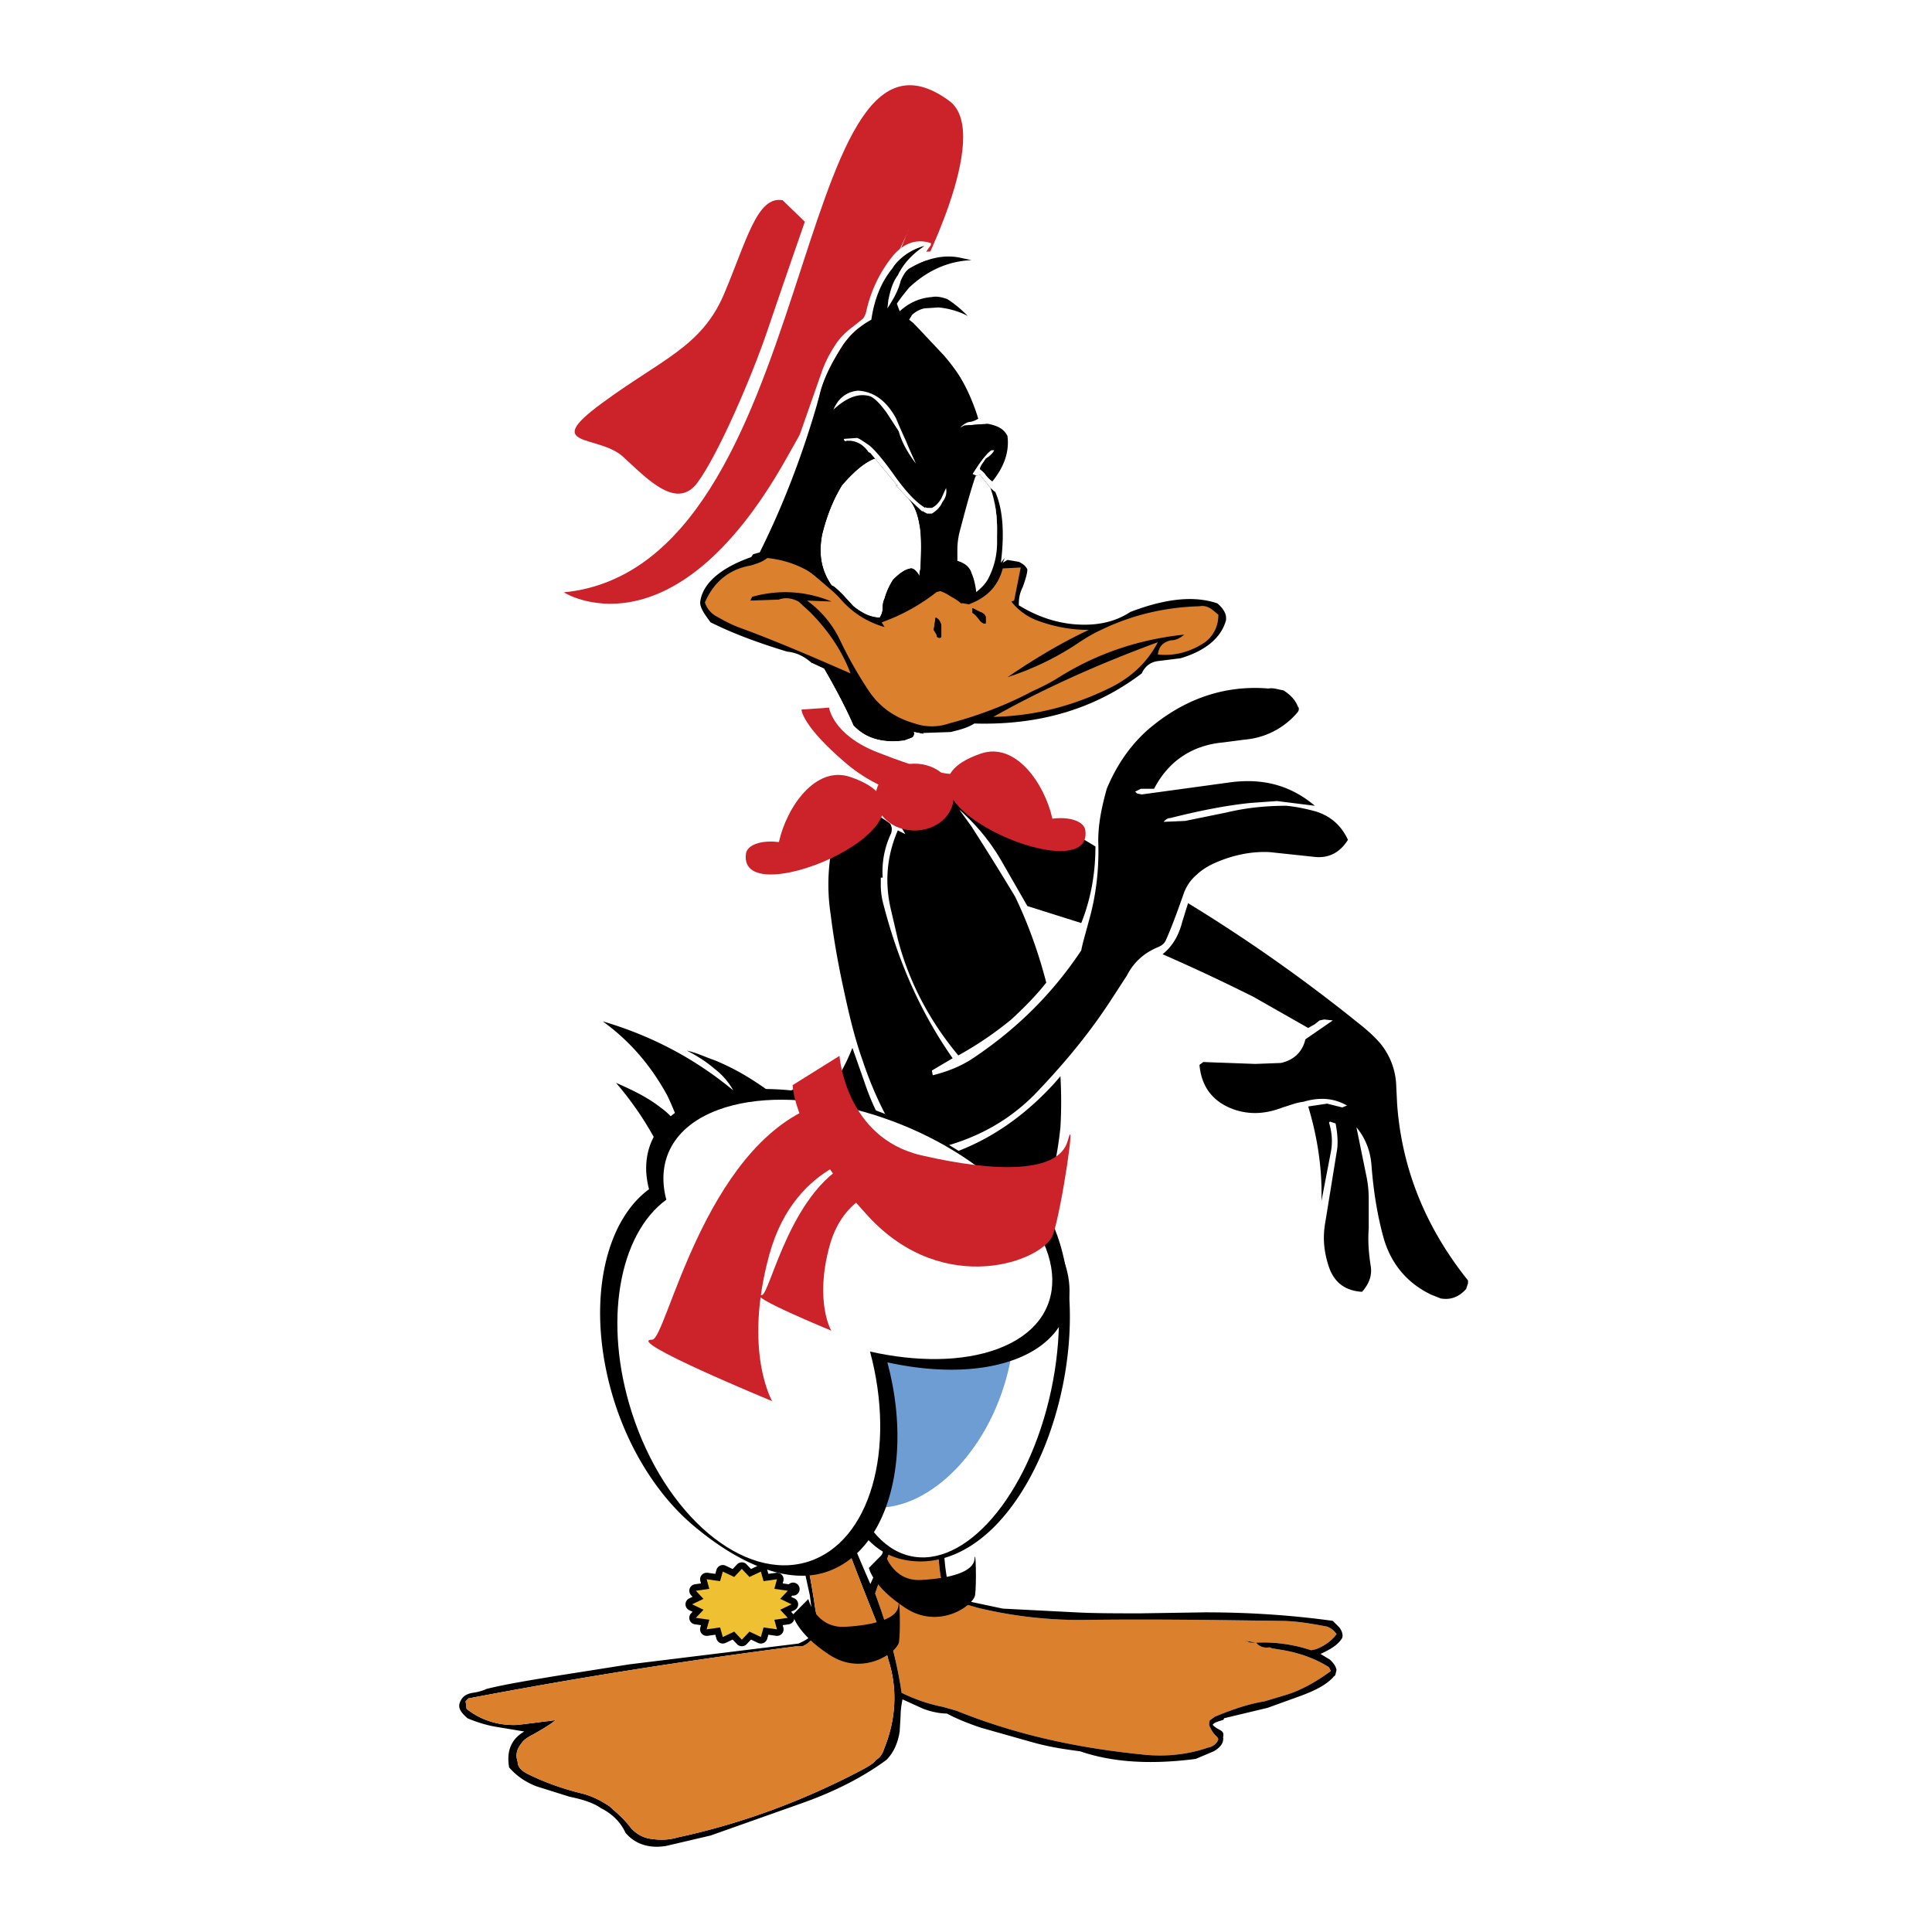 <?xml version="1.0" encoding="UTF-8"?> <svg xmlns="http://www.w3.org/2000/svg" width="2500" height="2500" viewBox="0 0 192.756 192.756"><path fill-rule="evenodd" clip-rule="evenodd" fill="#fff" d="M0 0h192.756v192.756H0V0z"></path><path d="M78.085 19.978l2.214 2.146s-2.071 5.94-3.704 10.769-4.959 12.483-7.007 15.256-4.94-.29-7.407-2.564-8.206-.873-2.191-5.313 10.002-5.653 12.247-10.934c2.244-5.281 3.291-9.835 5.848-9.36zm13.27 8.158s7.84-14.768 3.353-18.07C78.754-1.68 81.955 56.566 56.25 59.1c0 0 10.745 6.872 22.097-13.166C89.7 25.895 90.71 22.785 90.71 22.785l-1.575 3.839 2.22 1.512z" fill-rule="evenodd" clip-rule="evenodd" fill="#cc2229"></path><path d="M99.48 47.938l-.473-2.642c-.943-5.472-3.49-10-7.83-13.68 1.321-.566 2.547-.66 3.868-.094l1.509.566c.188.095.283.189.472.189l.377-.189c-.661-1.415-1.792-2.453-3.208-2.925l-1.51-.188c-.755.188-1.415.283-2.075.566.566-1.038 1.32-1.793 2.453-2.17 1.509-.472 3.114-.849 4.717-1.038l.096-.377c-.66-.66-1.416-.943-2.265-.943l-3.208.094.472-.66v-.188c-1.416-.472-2.642 0-3.68 1.132-1.415 1.698-2.358 3.68-2.831 5.944-.094.094-.094.283-.283.472l-.944.754c-.66.472-1.32 1.132-1.698 1.698-.566.85-1.038 1.698-1.416 2.736L77.495 49.92c-.66 1.887-1.51 3.68-2.358 5.378l.66-.188c2.453-4.906 4.435-10.189 5.944-15.567.377-1.698 1.226-3.302 2.17-4.812a7.895 7.895 0 0 1 3.019-2.83c.283-1.981.943-3.68 2.076-5.095.754-1.132 1.887-1.887 3.208-2.264-1.132.755-2.076 1.698-2.642 2.925-.566.754-.755 1.604-.943 2.453l-.095.849c.472-.754 1.038-1.604 1.321-2.736.188-.472.472-.943.849-1.227 1.604-.943 3.208-1.415 4.906-1.132l1.321.283c-2.453.094-4.529 1.132-6.228 2.736-.471.566-.849 1.038-1.226 1.604l.283.754c.943-.849 1.981-1.321 3.208-1.415.472-.094.943 0 1.51.188.754.472 1.415 1.038 2.075 1.698a8.012 8.012 0 0 0-2.925-.849l-1.415.094a2.577 2.577 0 0 0-1.227.661l-.283.472c3.68 2.83 6.038 6.416 7.171 10.85a54.491 54.491 0 0 1 1.414 7.831c.189 1.981.377 3.962.283 5.849l.943-.566h-.188c-.279-2.642-.658-5.19-.846-7.926z" fill-rule="evenodd" clip-rule="evenodd" fill="#fff"></path><path d="M100.047 56.712l1.791-.094-.66 3.302-.283.094a5.977 5.977 0 0 0 2.832 1.981c1.604.566 3.207.849 4.904.849-2.83 1.321-5.471 2.925-8.113 4.717a28.171 28.171 0 0 0 6.605-3.113c.848-.566 1.697-1.132 2.734-1.604 3.113-1.51 6.416-2.265 9.812-2.359.566-.094.943.094 1.32.377l.566.472c0 1.132-.471 2.076-1.32 2.736-1.416.943-3.02 1.415-4.717 1.227.094-.755.471-1.227 1.32-1.416.471 0 .85-.189 1.32-.566-4.529.472-8.773 1.887-12.643 4.34-.754.472-1.697.943-2.547 1.321-2.641 1.415-5.473 2.453-8.302 3.208a5.24 5.24 0 0 1-3.396 0c-1.981-.566-3.491-1.604-4.623-3.302a40.514 40.514 0 0 1-2.925-5.189 10.396 10.396 0 0 0-3.208-3.773l2.453.094c-2.547-1.038-5.188-1.227-7.925-.472l-.188.377 2.83-.095c.755-.283 1.416-.094 1.981.189l1.132 1.038c1.792 1.793 3.208 3.868 4.057 6.133-3.679-1.604-7.359-3.208-11.227-4.623-.755-.283-1.604-.755-2.264-1.132a2.438 2.438 0 0 1-1.038-1.321c.849-1.981 2.358-3.302 4.528-3.679.66-.189 1.227-.377 1.698-.755 2.736.283 5 1.509 6.887 3.585 1.227 1.604 2.831 2.736 4.812 3.302l-.28-.471a19.323 19.323 0 0 0 5.472-3.019l.377-.094c.283.094.661.283.943.472.472.283.943.566 1.416.755l.472.094c1.791-.661 2.924-1.793 3.397-3.586l-.943 14.812.848-.472c5.002-2.736 10.189-5 15.568-6.981-1.039 1.981-2.549 3.396-4.529 4.434-3.773 1.887-7.643 2.924-11.887 3.019l.943-14.812z" fill-rule="evenodd" clip-rule="evenodd"></path><path d="M102.027 58.599c.283-.755.473-1.416.473-1.792-.189-.377-.473-.566-.85-.755l-1.133-.188-.943.566c.094-1.887-.094-3.868-.283-5.849a54.491 54.491 0 0 0-1.414-7.831c-1.133-4.434-3.492-8.02-7.171-10.85l.283-.472a2.581 2.581 0 0 1 1.227-.661l1.415-.094a8.017 8.017 0 0 1 2.925.849c-.66-.66-1.321-1.226-2.075-1.698-.566-.188-1.038-.283-1.51-.188-1.227.094-2.265.566-3.208 1.415l-.283-.754c.377-.566.755-1.038 1.226-1.604 1.699-1.604 3.774-2.642 6.228-2.736l-1.321-.283c-1.698-.283-3.302.188-4.906 1.132-.377.283-.66.755-.849 1.227-.283 1.132-.849 1.981-1.321 2.736l.095-.849c.188-.849.377-1.698.943-2.453.566-1.227 1.51-2.17 2.642-2.925-1.321.377-2.453 1.132-3.208 2.264-1.132 1.415-1.792 3.113-2.076 5.095a7.895 7.895 0 0 0-3.019 2.83c-.944 1.51-1.792 3.114-2.17 4.812-1.509 5.378-3.491 10.661-5.944 15.567l-.66.188-.19.282c-3.208 1.132-4.906 2.736-5.094 4.528 0 .566.472 1.227 1.038 1.981 2.076 1.038 4.528 1.981 7.642 2.925.943.094 1.698.472 2.453 1.132l1.227.566c1.416 2.453 2.359 4.34 2.924 5.66 1.227 1.321 2.925 1.793 5.095 1.51l.754-.283c.189-.094.283-.377.189-.566l-.472-.094 1.416.283v-.095l2.736-.094c.755-.188 1.604-.377 2.36-.849 6.414.188 11.98-1.415 16.697-5 .283-.661.85-1.132 1.605-1.227l2.264-.283c2.547-.755 4.057-2.075 4.529-3.773.094-.566-.189-1.132-.85-1.698-2.17-.755-5-.566-8.68.849-1.604 1.038-3.396 1.415-5.66 1.227-1.982-.188-3.775-.849-5.473-1.887 0-.472 0-1.038.377-1.793z" fill-rule="evenodd" clip-rule="evenodd"></path><path d="M101.838 56.618l-1.791.094c-.473 1.793-1.605 2.925-3.397 3.585l-.472-.094c-.472-.189-.944-.472-1.416-.755a4.445 4.445 0 0 0-.943-.472l-.377.094a19.323 19.323 0 0 1-5.472 3.019l.283.472c-1.981-.566-3.585-1.698-4.812-3.302-1.887-2.076-4.151-3.302-6.887-3.585-.472.377-1.038.566-1.698.755-2.17.377-3.68 1.698-4.528 3.679a2.437 2.437 0 0 0 1.038 1.321c.661.377 1.509.849 2.264 1.132 3.868 1.415 7.548 3.019 11.227 4.623-.849-2.265-2.264-4.34-4.057-6.133l-1.132-1.038c-.566-.283-1.227-.472-1.981-.189l-2.83.095.188-.377c2.736-.755 5.378-.566 7.925.472l-2.453-.094a10.396 10.396 0 0 1 3.208 3.773 40.514 40.514 0 0 0 2.925 5.189c1.132 1.698 2.642 2.736 4.623 3.302a5.24 5.24 0 0 0 3.396 0c2.83-.755 5.662-1.792 8.302-3.208.85-.377 1.793-.849 2.547-1.321 3.869-2.453 8.113-3.868 12.643-4.34-.471.377-.85.566-1.32.566-.85.189-1.227.661-1.32 1.416 1.697.188 3.301-.283 4.717-1.227.85-.661 1.32-1.604 1.32-2.736l-.566-.472c-.377-.283-.754-.472-1.32-.377-3.396.094-6.699.849-9.812 2.359-1.037.472-1.887 1.038-2.734 1.604a28.171 28.171 0 0 1-6.605 3.113c2.643-1.792 5.283-3.396 8.113-4.717-1.697 0-3.301-.283-4.904-.849a5.984 5.984 0 0 1-2.832-1.981l.283-.094.657-3.302zm-7.924 5.755V63.6c-.283.094-.472 0-.472-.283l-.283-.472.189-1.227c.282.094.471.378.566.755l3.114-1.698.754.377c.283.095.566.283.566.566v.566c-.188.094-.471-.094-.66-.377-.283-.377-.471-.566-.66-.66v-.472l-3.114 1.698z" fill-rule="evenodd" clip-rule="evenodd" fill="#db812e"></path><path d="M93.914 63.6v-1.227c-.094-.377-.283-.661-.566-.755l-.189 1.227.283.472c0 .283.188.376.472.283zM97.781 61.052l-.754-.377v.472c.189.094.377.283.66.66.189.283.473.472.66.377v-.566c.001-.283-.283-.472-.566-.566z" fill-rule="evenodd" clip-rule="evenodd"></path><path d="M99.951 71.053l-.848.472c4.244-.095 8.113-1.132 11.887-3.019 1.98-1.038 3.49-2.453 4.529-4.434-5.378 1.98-10.566 4.244-15.568 6.981zM130.803 164.643l.473-.095c.754-.283 1.508-.755 2.074-1.51a1.971 1.971 0 0 0-.943-.754c-1.51-.283-3.113-.566-4.623-.566-6.604-.094-13.207-.188-19.906-.094-3.49 0-6.887-.378-10.379-1.227-.565-.189-1.226-.283-1.792-.661-1.038-.565-1.698-1.415-1.887-2.642-.472-3.49-.377-6.887.283-10.472.472-2.642.944-5.378 1.51-8.114-1.038-.188-1.981-.471-2.925-.943l-.66.566-1.887 11.51c-.377 1.698-.754 3.303-1.321 5l-1.509 4.34c1.226 3.303 2.17 6.604 2.642 9.906a16.593 16.593 0 0 0 4.151 1.416l1.321.377c5.85 2.358 11.887 3.68 18.303 4.34 2.264.283 4.623.095 6.793-.66.566-.095.943-.472 1.037-.85l-.094-.188-.189-.188c-.283-.283-.377-.472-.566-.85-.094-.188-.094-.377 0-.66.189-.094.379-.283.566-.377 1.604-.661 3.209-1.227 4.906-1.51l1.887-.566c1.699-.472 3.303-1.415 4.717-2.453l-.188-.377c-1.32-.85-2.926-1.415-4.529-1.698l-1.133-.188-.281-.095c-.566.095-1.039-.095-1.322-.472a15.048 15.048 0 0 1 5.471.755zm-6.604-.944l1.131.188h-.566l-.565-.188z" fill-rule="evenodd" clip-rule="evenodd" fill="#db812e"></path><path fill-rule="evenodd" clip-rule="evenodd" d="M125.33 163.888l-1.131-.189.565.189h.566z"></path><path d="M119.764 97.752l2.736 1.321c2.643 1.132 5.189 2.642 7.643 4.34a3.99 3.99 0 0 1-1.699 1.604c-.754.283-1.51.566-2.17.66l-6.131.283c-.379.189-.85.283-1.133.66.283 1.981 1.32 3.491 3.113 4.529 1.133.566 2.453.943 3.68.754 1.51-.188 2.924-.565 4.246-1.32 1.227 2.83 1.604 5.755 1.32 8.868v2.358c0 2.17.566 4.246 1.604 6.039.189.377.473.565.66.849 1.037.849 2.076 1.038 3.113.283.377-.188.566-.566.473-.943-.189-1.51-.283-3.114-.189-4.528l.283-.189c.66 2.453 2.076 4.34 3.963 5.756.566.377 1.037.66 1.697.849 1.604.565 2.926.095 3.869-1.227.094-.095.094-.283.094-.472l-.094-.377-2.83-4.623c-1.51-2.265-2.549-4.906-3.113-7.643-.283-1.887-.662-3.867-.756-5.66-.094-1.51-.471-2.83-.85-4.246-.188-.565-.377-.943-.754-1.415-.566-.849-1.133-1.604-2.076-2.265-5.094-4.245-10.566-8.019-16.32-11.415l-13.869-8.302c-4.057-2.359-8.492-4.057-13.115-5.095-.66-1.227-.943-2.547-1.038-3.962l-1.416-.283.472.094c.094.189 0 .472-.189.566l-.754.283c-2.17.283-3.869-.188-5.095-1.51-.565-1.32-1.509-3.208-2.924-5.66l-1.227-.566c2.831 3.491 4.623 7.453 5.284 11.793.472 2.076.566 4.151.754 6.321.377 6.604-.283 13.02-2.264 19.246-.283 1.133-.755 2.265-1.415 3.396-2.076.566-4.151 1.227-6.038 2.076-2.831-2.643-6.038-4.435-9.906-5.095a5.477 5.477 0 0 1-1.321-.472c-2.359-.943-4.906-1.604-7.454-2.17l2.736 2.358c2.17 1.792 3.773 4.057 4.906 6.604-1.132-.85-2.547-1.604-3.868-2.17a28.083 28.083 0 0 0-2.642-.756c2.547 2.359 4.529 5.189 5.944 8.303l1.321 3.02c-1.038 4.15-.566 8.303 1.509 12.076a15.471 15.471 0 0 0 3.868 4.717c-.566.755-.943 1.604-1.227 2.547l-.283.944h1.038l2.17-1.888c.094 1.133.377 2.076.755 3.02l.377.755.566-.943 1.227-2.736 1.981 1.132.754.566 1.51.472c.377.188.66.095.849-.282l-.943-1.321c3.113.66 6.227.472 9.057-.661-.095.566-.189 1.039-.377 1.416a.993.993 0 0 0 0 1.227l.943-.473 1.227-1.037.66-.566c.943.473 1.887.755 2.925.943l.566.095 1.039-.188-.85-1.227.283-.283h.848l.85-.283a10.668 10.668 0 0 0-2.169-3.49c4.906-4.34 8.208-9.623 9.529-15.945.471-2.17.754-4.245.754-6.51l.096-.094c-.189-6.604-1.51-13.113-3.773-19.435 5.847 1.697 11.509 3.867 16.98 6.603zM85.706 73.6c.094.095.188.189.283.189 1.792 1.038 3.585 1.132 5.377.283l1.227 4.151c-.188.377-.472.566-.943.755-.944.283-1.981.377-2.925.283-.755-.095-1.227-.472-1.604-1.038-.472-.943-.849-1.981-.849-3.019l-.566-1.604zm10 64.155v.094c-1.887-.85-3.679-.755-5.189.66l.566-1.792c1.792-.85 3.396-1.888 4.812-3.208.755.85 1.322 1.887 1.792 2.925l-3.208-.849 1.227 2.17.189-1.227v.282l-.283-.377.283.095-.189 1.227z" fill-rule="evenodd" clip-rule="evenodd" fill="#fff"></path><path d="M85.989 73.789c-.095 0-.189-.094-.283-.189l.566 1.604c0 1.038.377 2.076.849 3.019.377.566.849.943 1.604 1.038.943.094 1.981 0 2.925-.283.472-.188.755-.377.943-.755l-1.227-4.151c-1.792.849-3.585.754-5.377-.283z" fill-rule="evenodd" clip-rule="evenodd" fill="#fff"></path><path d="M95.706 137.849v-.094l-1.226-2.17 3.208.849c-.471-1.038-1.038-2.075-1.792-2.925-1.415 1.32-3.019 2.358-4.812 3.208l-.566 1.792c1.509-1.415 3.301-1.51 5.188-.66z" fill-rule="evenodd" clip-rule="evenodd"></path><path fill-rule="evenodd" clip-rule="evenodd" fill="#e9b040" d="M95.895 136.811v-.283l-.283-.094.283.377z"></path><path d="M113.82 160.963c-2.453 0-4.623 0-6.416-.095l-7.357-.377-3.114-.66c-1.038-.377-1.887-1.038-2.359-1.887-.565-2.736-.565-5.944 0-9.812l.85-4.717c.283-1.981.472-3.49.66-4.717l.095-.095-.566-.095c-.566 2.736-1.038 5.473-1.51 8.114-.66 3.585-.754 6.981-.283 10.472.189 1.227.849 2.076 1.887 2.642.566.378 1.227.472 1.792.661a43.352 43.352 0 0 0 10.379 1.227c6.699-.095 13.303 0 19.906.094 1.51 0 3.113.283 4.623.566.473.188.756.472.943.754-.566.755-1.32 1.227-2.074 1.51l-.473.095a15.07 15.07 0 0 0-5.473-.755c.283.377.756.566 1.322.472l.281.095 1.133.188c1.604.283 3.209.849 4.529 1.698l.188.377c-1.414 1.038-3.018 1.981-4.717 2.453l-1.887.566c-1.697.283-3.303.849-4.906 1.51-.188.094-.377.283-.566.377-.094.283-.094.472 0 .66.189.378.283.566.566.85l.189.188.094.188c-.094.378-.471.755-1.037.85-2.17.755-4.529.943-6.793.66-6.416-.66-12.453-1.981-18.303-4.34l-1.321-.377a16.593 16.593 0 0 1-4.151-1.416c-.472-3.302-1.416-6.604-2.642-9.906l1.509-4.34c.566-1.697.943-3.302 1.321-5l1.887-11.51-1.227 1.037.283-.094a104.896 104.896 0 0 1-2.831 15.189 25.817 25.817 0 0 1-1.415 3.773c-2.736-6.227-5.189-12.642-7.076-19.246l-.754-.566c.377.661.66 1.321.754 1.981.095.755.283 1.604.566 2.358 2.076 6.321 4.435 12.549 6.888 18.681a33.25 33.25 0 0 1 1.415 4.34c.943 2.925.755 5.944-.377 8.774-.189.565-.377.943-.849 1.227-.283.377-.66.565-1.132.849-5.85 3.113-12.077 5.472-18.681 6.887-.943.283-1.887.283-2.925.095a3.267 3.267 0 0 1-1.792-1.132c-.566-.755-1.321-1.415-2.076-2.076-.849-.565-1.604-.943-2.547-1.226-1.981-.473-3.868-1.133-5.566-1.981-.566-.283-1.038-.661-1.038-1.227-.283-.85 0-1.415.566-2.076.377-.377.849-.565 1.321-.849.66-.377 1.321-.755 1.887-1.227l-3.774.472c-1.887.095-3.679-.472-5.095-1.604l-.094-.755.283-.283c10.85-2.075 21.699-3.773 32.643-5.189h.661c.661-.282 1.132-.754 1.321-1.415.095-.66.188-1.509 0-2.17a80.624 80.624 0 0 0-5.755-20.473l.188-.377-.566.943c1.321 3.396 2.831 8.208 4.717 14.529l.849 3.868c.188 1.509.377 2.735.283 3.773-.188.377-.566.66-1.415 1.038l-16.888 2.075-7.17 1.132c-2.831.472-5.189.85-7.076 1.321-.188.094-.66.283-1.321.377-.661.095-1.038.378-1.227.755-.377.661-.094 1.132.661 1.793.66.283 1.698.66 2.83.849l2.831.472c-1.321.755-1.792 1.981-1.51 3.585.661.755 1.51 1.416 2.736 1.888l3.302 1.037c1.416.283 2.453.661 3.114 1.133 1.132.565 1.981 1.415 2.453 2.453.944 1.132 2.359 1.604 4.057 1.32l4.434-1.038 9.057-3.207c3.491-1.227 6.321-2.736 8.491-4.34.66-.661 1.132-1.604 1.32-2.831l.095-1.604c0-.566.094-1.132.188-1.604l2.076.943c.755.282 1.604.472 2.359.472 1.038.566 2.264 1.037 3.397 1.415l5 1.415c1.98.566 3.584.755 4.906.943 3.301 1.132 7.17 1.321 11.51.755l1.793-.755c.66-.377 1.037-.849.943-1.415.094-.377 0-.566-.379-.755-.377-.188-.564-.377-.66-.472.096-.188.379-.283.66-.377.283-.095.473-.095.473-.283l4.34-1.038 3.396-1.227c1.51-.566 2.547-1.132 3.207-1.887h-.094c.189 0 .283-.188.283-.283l.094-.377c-.094-.472-.377-.755-.66-1.038l-.943-.566c1.037-.472 1.793-.943 2.17-1.604.094-.283 0-.66-.283-1.038l-.66-.66c-3.396-.472-7.643-.85-12.736-.85l-6.415.1z" fill-rule="evenodd" clip-rule="evenodd"></path><path d="M75.799 139.83l-.188.377a80.613 80.613 0 0 1 5.755 20.473c.188.661.095 1.51 0 2.17-.188.661-.66 1.133-1.321 1.415h-.661c-10.944 1.416-21.793 3.114-32.643 5.189l-.283.283.094.755c1.416 1.132 3.208 1.698 5.095 1.604l3.774-.472c-.566.472-1.227.85-1.887 1.227-.472.283-.944.472-1.321.849-.566.661-.849 1.227-.566 2.076 0 .565.472.943 1.038 1.227 1.698.849 3.585 1.509 5.566 1.981.943.282 1.698.66 2.547 1.226.755.661 1.51 1.321 2.076 2.076a3.278 3.278 0 0 0 1.792 1.132c1.038.188 1.981.188 2.925-.095 6.604-1.415 12.831-3.773 18.681-6.887.472-.283.849-.472 1.132-.849.472-.283.66-.661.849-1.227 1.132-2.83 1.321-5.85.377-8.774a33.25 33.25 0 0 0-1.415-4.34c-2.453-6.132-4.812-12.359-6.888-18.681a10.755 10.755 0 0 1-.566-2.358c-.094-.66-.377-1.32-.754-1.981l-1.981-1.132-1.227 2.736z" fill-rule="evenodd" clip-rule="evenodd" fill="#db812e"></path><path d="M128.066 68.883c-.566-.095-1.037-.283-1.51-.189-4.527-.377-8.584 1.132-12.076 4.151-1.793 1.604-3.113 3.585-4.057 5.849-.471 1.698-.85 3.396-.85 5.189.096 2.736-.188 5.377-.943 8.019-.377 1.415-.66 2.359-.754 2.925-2.83 4.246-6.32 7.736-10.66 10.661-1.228.849-2.643 1.415-4.152 1.792l-.094-.471 2.076-1.227c-3.302-4.718-5.472-9.812-6.887-15.284a7.344 7.344 0 0 1-.283-2.075v-.661h.188a8.889 8.889 0 0 1 .85-4.434c.094-.378.094-.566-.095-.944-1.227-.943-2.547-1.509-4.057-1.792-.66.566-1.038 1.132-1.227 1.887-.849 2.924-1.132 5.849-.66 8.962.283 2.265.66 4.435 1.132 6.698.566 2.643 1.132 5.283 2.076 7.926 1.038 3.113 2.453 6.037 4.246 8.68l.188.377-.094-.472c-.094-.095 0-.283.189-.378.283.095 1.132.473 2.358 1.227.755.473 1.604.85 2.547.85l-.377-.283c-.66-.377-1.227-.566-1.981-.755l-.377-.377c3.962-.85 7.453-2.548 10.378-5.472 2.453-2.548 4.811-5.283 6.887-8.303.85-1.227 1.604-2.453 2.359-3.585.66-1.321 1.697-2.265 3.018-2.831.473-.189.756-.377.943-.849.66-1.51 1.227-3.113 1.793-4.717.283-.661.66-1.227 1.227-1.698.377-.377.943-.754 1.51-1.038 1.793-.849 3.773-1.321 5.756-1.227l4.434.472c1.51.188 2.641-.472 3.396-1.698-.66-1.415-1.699-2.358-3.207-2.83-1.039-.283-1.982-.472-2.926-.566-1.98 0-3.963.188-5.943.661l-4.152.849-2.17.094c.189-.189.379-.377.662-.377 2.641-.66 5.283-1.227 8.018-1.51l2.643-.188 3.773.472c-2.453-2.075-5.189-2.736-8.303-2.358l-8.963 1.227-.471-.095-.189-.188.566-.283h1.321c1.416-2.736 3.775-4.34 6.889-4.623l2.17-.283a7.723 7.723 0 0 0 5.188-2.642c.189-.189.283-.472.096-.661-.286-.755-.852-1.227-1.419-1.604z" fill-rule="evenodd" clip-rule="evenodd"></path><path d="M89.857 81.808l-.377.283h.188c0-.094 0-.189.189-.283z" fill-rule="evenodd" clip-rule="evenodd"></path><path d="M85.611 38.976c-1.132.094-1.981.754-2.453 1.887 1.227-1.132 2.453-1.698 3.68-1.321.566.283 1.038.85 1.604 1.604l1.226 1.887c.283 1.038.849 2.075 1.698 3.208-.188-.472-.566-1.226-.943-2.17a69.917 69.917 0 0 1-1.038-2.358c-.943-1.7-2.17-2.643-3.774-2.737zM87.31 45.768h-.094c-.943.377-1.981 1.227-3.208 2.642-1.038 1.698-1.604 3.396-1.981 4.905-.377 1.981-.094 3.585.943 5.095.283.095.661.472 1.133.944l1.037 1.132c.944.755 1.793 1.132 2.642 1.132.094-.189.283-.472.283-.943s.095-.755.189-.943a6.822 6.822 0 0 1 .849-1.887c.566-.566 1.132-1.038 1.792-1.132.283 0 .566.283.849.755v-.283l.095-.472c.094-1.981.094-3.396-.095-4.34-.188-1.132-.566-2.17-1.321-2.83l-1.038-1.132.188.094-2.263-2.737z" fill-rule="evenodd" clip-rule="evenodd" fill="#fff"></path><path d="M87.215 45.768h.094l-.472-.566c-1.604.849-2.736 2.075-3.774 3.773-.755 1.321-1.227 2.925-1.604 4.623-.095.566-.095 1.227 0 1.981l.377 1.887-1.036-.754c-.472-.283-.661-.472-.943-.283.849.472 1.887 1.415 3.208 2.547 1.321 1.227 2.358 2.17 3.208 2.642a1.49 1.49 0 0 0 1.32.188l1.416-.283 3.868-2.83c.566-.188 1.038 0 1.604.377l1.415 1.132c1.038-.095 1.886-.661 2.736-1.698.66-.755 1.227-1.793 1.604-2.831l-.377.472c.377-3.019.189-5.377-.566-7.076l-.471-.377c.471 1.321.66 2.736.66 4.246v1.132a7.73 7.73 0 0 1-.943 3.774c-.283.472-.66.849-1.133 1.227-.094-.661-.188-1.227-.471-1.887-.189-.66-.755-1.038-1.416-1.226V54.92c0-.754.094-1.415.283-2.076.472-1.792.943-3.585 1.51-5.283l.094-.094-.377-.189-.284.566-.472.849-1.226 4.434c0 .566 0 1.51-.283 2.831-.189 1.226-.189 2.17-.094 2.736-.377-.283-.849-.377-1.415-.283l-1.415.377c.377-1.038.471-2.453.566-4.151l-.096-1.887c0-.754-.094-1.321-.283-1.698l-1.604-1.51c.755.66 1.132 1.698 1.321 2.83.188.943.188 2.359.095 4.34l-.095.472v.283c-.283-.472-.566-.755-.849-.755-.66.095-1.227.566-1.792 1.132a6.835 6.835 0 0 0-.849 1.887c-.094.188-.189.472-.189.943s-.188.754-.283.943c-.849 0-1.698-.377-2.642-1.132l-1.037-1.132c-.472-.472-.85-.849-1.133-.944-1.038-1.509-1.32-3.113-.943-5.095.378-1.509.943-3.208 1.981-4.905 1.226-1.414 2.264-2.263 3.207-2.641z" fill-rule="evenodd" clip-rule="evenodd"></path><path d="M86.838 45.202l.472.566 2.264 2.736-.188-.094 1.038 1.132 1.604 1.51v-.095c.094.095.283.188.472.283h.472c.472-.283.849-.66 1.038-1.132.377-.472.472-.943.377-1.415l-.472 1.038c-.283.472-.566.755-.943.943h-.283c-.188 0-.283 0-.377-.094v.094c-.943-.566-1.887-1.604-2.924-3.019-1.132-1.604-1.981-2.642-2.642-3.208-.566-.377-.944-.66-1.227-.755l-1.321.095c0 .188.095.283.283.188h.377c.849.094 1.416.566 1.792 1.132l.188.095zM97.404 47.466l-.094.094c-.567 1.698-1.039 3.491-1.51 5.283a7.387 7.387 0 0 0-.283 2.076v1.038c.661.188 1.226.566 1.416 1.226.284.661.377 1.227.471 1.887.473-.377.85-.755 1.133-1.227a7.73 7.73 0 0 0 .943-3.774v-1.132c0-1.51-.189-2.925-.66-4.246l-1.039-1.321-.377.096z" fill-rule="evenodd" clip-rule="evenodd" fill="#fff"></path><path d="M91.178 32.277l3.019 3.208c1.604 1.887 2.831 3.868 3.491 6.227a2.33 2.33 0 0 1-.849.377c-.377 0-.755.283-1.038.566l.378-.189 2.359-.188c.943.188 1.604.472 1.98 1.227.189 1.51-.283 3.019-1.51 4.528-.094-.094-.283-.188-.66-.66-.188-.283-.471-.472-.566-.566 0-.283.283-.566.566-1.038.566-.377.756-.661.85-.849h-.283c-.66.472-1.227 1.321-1.887 2.358l.377.189.377-.094 1.039 1.321.471.377.189-.66a19.469 19.469 0 0 0 1.414-3.208c.189-.755.189-1.604-.188-2.358l-.66-.472c-.566-.472-1.133-.566-1.699-.472-.566-1.698-1.227-3.302-2.264-4.906-1.132-1.698-2.547-3.113-4.057-4.435h-.188c-.19-.283-.473-.377-.661-.283z" fill-rule="evenodd" clip-rule="evenodd" fill="#fff"></path><path d="M98.537 42.277l-2.359.188.849 4.812c.66-1.038 1.227-1.887 1.887-2.358h.283c-.094.188-.283.472-.85.849-.283.472-.566.755-.566 1.038.096.094.379.283.566.566.377.472.566.566.66.66 1.227-1.509 1.699-3.019 1.51-4.528-.376-.755-1.037-1.038-1.98-1.227zM105.234 108.036c-2.924 3.207-6.32 5.66-10.377 7.075l.755.472.188.189.189.188.094.188c0 .377-.283.472-.566.472a19.19 19.19 0 0 1-3.962-1.227c.283.378.566.755.754 1.321.095.188.095.283.189.471h-.66a24.152 24.152 0 0 1-5.566-9.15l-1.227-3.491c-.566 1.415-1.227 2.735-2.17 3.962v.189l-.377.188-.094.566-.095-.566.095-.188.094-.377.377-1.039c-2.925 1.039-5.944 2.266-8.774 3.774l2.642-2.17c-1.698-1.227-3.396-2.265-5.472-3.113-.85-.283-1.793-.755-2.736-.943.943.472 1.981 1.132 2.736 1.792a6.979 6.979 0 0 1 1.887 2.17c-3.868-3.207-8.208-5.472-13.02-6.887 2.736 1.981 4.812 4.434 6.416 7.359.377.754.754 1.697 1.132 2.641l-.189.189c-.377-.566-.943-1.133-1.604-1.604-1.321-1.038-2.925-1.793-4.434-2.453 2.264 2.641 4.151 5.66 5.377 8.868l.472.943 1.227-2.075.377.471c-1.415 2.453-1.981 4.906-1.698 7.736.189 4.152 1.887 7.736 5 10.661v.188l.377.378-1.132 3.302 2.925-2.358.188.188.188 3.208 2.453-3.396h.472l-.094.283.094.095.095.188.188.094 3.019 1.51-.661-1.227-.283-.755c2.642 1.038 5.377 1.038 8.114.283 5.283-1.51 9.339-4.623 12.455-9.246 2.924-4.528 4.621-9.434 5.188-14.906a45.086 45.086 0 0 0 0-5.094l-.566.663zM89.479 82.091h.188l.661 1.132-.755-.377c-1.132 2.642-1.321 5.283-.66 8.02l.66 2.83c1.132 4.34 3.208 8.208 6.038 11.604a34.76 34.76 0 0 0 5.283-3.585c1.227-1.132 2.453-2.358 3.492-3.68-.756-2.925-1.793-5.85-3.113-8.585a288.282 288.282 0 0 0-4.34-6.981l-1.227-1.698c1.698 1.51 3.114 3.208 4.245 5.189l2.549 4.435 5.377 1.698c.943-2.358 1.414-4.906 1.414-7.642-4.904-3.019-10.094-5.095-15.661-6.416l.566 1.698.094.188v.283L92.97 78.6c-.566.472-1.227.755-1.887 1.038-.566.095-1.038.189-1.51.189-.849-.094-1.792-.377-2.453-.849 0 .566.095 1.132.189 1.698.755.283 1.51.755 2.17 1.415z" fill-rule="evenodd" clip-rule="evenodd"></path><path d="M100.277 117.208l.002.001a6.709 6.709 0 0 1 2.219 1.313c.65.572 1.232 1.28 1.74 2.104 2.59 4.202 3.316 11.478 1.492 18.969a35.66 35.66 0 0 1-.955 3.243c-1.438 4.139-3.516 7.529-5.838 9.744-2.706 2.583-5.876 3.737-9.049 2.965a6.68 6.68 0 0 1-.593-.176l-.004-.001h-.002l.001-.001a6.67 6.67 0 0 1-2.22-1.313c-.65-.571-1.232-1.279-1.74-2.103-2.591-4.202-3.316-11.478-1.493-18.969.269-1.104.59-2.188.956-3.243 1.437-4.14 3.516-7.529 5.837-9.745 2.707-2.582 5.876-3.736 9.049-2.964.195.047.393.105.594.176h.004zm-1.839.597l-.002-.001a5.062 5.062 0 0 0-.443-.131c-1.563-.38-3.447.498-5.325 2.289-2.262 2.159-4.297 5.488-5.714 9.57a35.033 35.033 0 0 0-.942 3.218c-1.811 7.442-1.1 14.655 1.46 18.81.495.802 1.056 1.486 1.678 2.033a5.973 5.973 0 0 0 1.978 1.181h.004l.002.001h-.001c.143.05.291.094.444.131 1.562.38 3.447-.497 5.324-2.288 2.263-2.159 4.298-5.488 5.714-9.571.35-1.008.666-2.082.943-3.217 1.811-7.442 1.1-14.656-1.461-18.81-.494-.802-1.057-1.487-1.678-2.034a5.974 5.974 0 0 0-1.979-1.18l-.002-.001z"></path><path d="M99.355 117.506c5.445 1.89 7.812 11.834 5.289 22.206-2.525 10.372-8.987 17.25-14.432 15.36-5.444-1.89-7.812-11.833-5.288-22.205 2.525-10.372 8.988-17.251 14.431-15.361z" fill-rule="evenodd" clip-rule="evenodd" fill="#fff"></path><path d="M139.389 110.111l-.096-1.981a7.002 7.002 0 0 0-1.604-4.057c-.66-.755-1.414-1.415-2.264-2.076a159.982 159.982 0 0 0-16.889-11.887c-.188.566-.377 1.227-.564 1.792-.379 1.509-1.039 2.547-1.982 3.302 3.02 1.32 6.039 2.735 9.057 4.245l5.473 3.113.66-.377.473-.377.471-.095.85.095-2.736 1.887c-.283 1.227-1.131 2.075-2.453 2.358l-2.547.095-5.189-.189-.377.283c.189 2.17 1.32 3.68 3.396 4.434 1.604.566 3.207.473 4.906-.188.66-.189 1.32-.473 2.076-.566 1.604-.472 3.018-.377 4.34.377l-.473.189-1.51-.378-1.887.283c.943 3.113 1.416 6.321 1.32 9.435l.943-4.906c.189-1.038.096-1.981-.188-2.925l.094-.095.566.189c.189 1.037.283 1.98.094 2.924l-1.131 6.982c-.283 1.604-.096 3.019.377 4.434.566 1.604 1.697 2.359 3.301 2.453.662-.754 1.039-1.604.85-2.642-.188-1.227-.283-2.453-.188-3.679v-2.926c0-.943-.096-1.697-.283-2.547l-.943-4.623c.943 1.133 1.414 2.453 1.508 3.868.189 2.453.566 4.906 1.227 7.265.756 2.547 2.359 4.435 4.719 5.566l.943.377c1.037.189 1.887-.188 2.547-.943l.189-.565v-.283c-4.153-5.187-6.606-11.036-7.076-17.641z" fill-rule="evenodd" clip-rule="evenodd"></path><path d="M94.885 121.055c5.445 1.465 7.812 9.174 5.289 17.215-2.525 8.042-8.988 13.374-14.433 11.909-5.444-1.465-7.813-9.174-5.289-17.215 2.526-8.042 8.988-13.374 14.433-11.909z" fill-rule="evenodd" clip-rule="evenodd" fill="#6e9dd4"></path><path d="M100.641 118.487c2.795 2.399 4.623 4.893 5.482 7.229.514 1.398.688 2.748.521 3.991a6.418 6.418 0 0 1-1.518 3.371c-.918 1.068-2.229 1.951-3.932 2.577l-.004.001c-.473.174-.986.329-1.537.465-.549.135-1.096.242-1.639.32-2.87.419-6.148.215-9.483-.52.365 1.367.628 2.71.791 4.013.166 1.317.234 2.617.209 3.882-.126 6.444-2.729 11.623-7.168 13.042l-.003.001c-3.713 1.185-8.485-.686-13.197-4.666-3.315-2.801-6.195-7.128-7.854-12.315l-.001-.004-.001-.005a31.03 31.03 0 0 1-.943-3.747 28.831 28.831 0 0 1-.449-3.643c-.342-6.087 1.434-11.329 4.84-13.829a8.746 8.746 0 0 1-.27-1.6 7.202 7.202 0 0 1 .058-1.534c.374-2.552 2.182-4.665 5.437-5.86l.002-.001a16.032 16.032 0 0 1 3.407-.819 22.798 22.798 0 0 1 3.826-.165c7.416.276 16.547 3.911 23.418 9.811l.008.005zm2.056 5.196c-.828-2.251-2.529-4.602-5.094-6.806l.004.003c-4.186-3.594-10.882-5.851-17.042-6.08a22.483 22.483 0 0 0-3.788.164c-1.207.161-2.344.43-3.385.812h-.002c-3.241 1.192-5.042 3.291-5.412 5.821-.07.482-.087.991-.051 1.522.037.527.125 1.061.267 1.598v.003l.005.019-.013.009c-3.399 2.485-5.172 7.72-4.83 13.803a28.49 28.49 0 0 0 .439 3.628 30.96 30.96 0 0 0 .948 3.738l.002.004.001.004c1.629 5.098 4.341 9.249 7.407 11.84 1.668 1.409 4.068 1.845 6.801.972h.003c4.42-1.413 7.013-6.573 7.139-12.993a26.837 26.837 0 0 0-.214-3.874 29.97 29.97 0 0 0-.796-4.047l-.001-.004-.015-.055.115.025c3.305.74 6.571.947 9.443.528.58-.084 1.126-.189 1.634-.314.507-.125 1.014-.28 1.52-.466l.002-.001c1.709-.628 3.014-1.503 3.918-2.556a6.371 6.371 0 0 0 1.508-3.351c.165-1.234-.007-2.568-.513-3.946z"></path><path d="M99.121 117.682c7.676 6.592 7.844 14.168.369 16.915-3.498 1.286-8.048 1.286-12.688.247 2.631 9.778.013 18.986-6.141 20.954-6.449 2.061-14.346-4.61-17.634-14.899-2.869-8.976-1.283-17.743 3.451-21.203-1.031-3.901.694-7.319 5.208-8.979 7.474-2.748 19.756.371 27.435 6.965z" fill-rule="evenodd" clip-rule="evenodd" fill="#fff"></path><path d="M91.25 76.19c2.149 0 3.893 1.494 3.893 3.336 0 1.842-1.743 3.336-3.893 3.336s-3.893-1.495-3.893-3.336c.001-1.842 1.744-3.336 3.893-3.336zM83.757 105.343s.583 8.175 8.174 9.926c7.592 1.752 13.723 1.752 14.598-1.459.875-3.212-.584 6.715-1.459 9.342-.877 2.628-10.803 6.424-18.394-1.752-7.591-8.174-7.591-13.138-7.591-13.138l4.672-2.919z" fill-rule="evenodd" clip-rule="evenodd" fill="#cc2229"></path><path d="M84.856 77.525c11.659 4.011-11.283 14.015-10.435 7.663.12-.908 1.547-1.394 3.289-1.172.761-3.442 3.633-7.7 7.146-6.491zM97.85 75.189c-11.66 4.011 11.283 14.015 10.436 7.662-.121-.908-1.547-1.394-3.289-1.172-.763-3.44-3.636-7.699-7.147-6.49z" fill-rule="evenodd" clip-rule="evenodd" fill="#cc2229"></path><path d="M82.717 70.601s.345 2.697 4.823 4.456 8.095 2.728 8.612 1.842c.517-.885-.345 2.048-.861 2.747-.517.698-6.373.339-10.851-3.466-4.479-3.805-4.479-5.387-4.479-5.387l2.756-.192zM81.421 110.306c-11.231 4.212-14.954 23.355-16.349 23.355-2.919 0 11.97 6.132 11.97 6.132s-2.92-4.964-.292-14.598c2.627-9.634 10.802-10.218 10.802-10.218l-6.131-4.671z" fill-rule="evenodd" clip-rule="evenodd" fill="#cc2229"></path><path d="M85.465 115.697c-6.498 2.437-8.651 13.513-9.458 13.513-1.689 0 6.925 3.547 6.925 3.547s-1.689-2.871-.169-8.445c1.521-5.574 6.25-5.912 6.25-5.912l-3.548-2.703z" fill-rule="evenodd" clip-rule="evenodd" fill="#cc2229"></path><path d="M88.235 154.865s.742 2.932 3.671 2.77c2.929-.161 5.203-.81 5.322-2.079.119-1.269.215 2.521.059 3.576s-3.595 3.495-6.936 1.305c-3.342-2.19-3.661-4.008-3.661-4.008l1.545-1.564z" fill-rule="evenodd" clip-rule="evenodd"></path><path d="M80.645 159.536s.742 2.932 3.671 2.771c2.929-.162 5.203-.811 5.322-2.079.119-1.27.215 2.521.059 3.575-.156 1.055-3.595 3.495-6.937 1.305s-3.661-4.008-3.661-4.008l1.546-1.564z" fill-rule="evenodd" clip-rule="evenodd"></path><path d="M74.506 156.096l.42.446.702-.333a.659.659 0 0 1 .917.413l.114.402.772-.107a.656.656 0 0 1 .712.86l-.056.2.603.087a.65.65 0 1 1 .353 1.125l-.117.125.335.16a.649.649 0 0 1 0 1.173v.001l-.335.16.153.164a.645.645 0 0 1-.036.918.657.657 0 0 1-.353.166v.002l-.603.086.068.244a.65.65 0 0 1-.724.815v.002l-.772-.108-.114.402a.658.658 0 0 1-.94.402l-.678-.321-.433.459a.663.663 0 0 1-.963-.001v.001l-.432-.459-.702.332a.659.659 0 0 1-.915-.413h-.001l-.113-.402-.773.108a.657.657 0 0 1-.742-.556.642.642 0 0 1 .028-.297l.057-.208-.603-.086a.653.653 0 0 1-.559-.737.646.646 0 0 1 .206-.387l.118-.126-.335-.16a.65.65 0 0 1 .011-1.18l.323-.154-.153-.164a.646.646 0 0 1 .036-.918.662.662 0 0 1 .354-.167v-.001l.603-.087-.067-.244a.649.649 0 0 1 .461-.798.692.692 0 0 1 .263-.018l.773.107.113-.402a.658.658 0 0 1 .954-.395l.665.315.432-.459a.662.662 0 0 1 .93-.033l.043.046zm-.214 1.682l-.279-.297-.28.297v-.001a.664.664 0 0 1-.764.144l-.432-.204-.051.18a.657.657 0 0 1-.731.498l-.351-.049a.652.652 0 0 1-.543.815l-.114.017.031.058a.647.647 0 0 1-.229.826.644.644 0 0 1 .197.88l.116.017v.001a.65.65 0 0 1 .541.816l.353-.05v.001a.657.657 0 0 1 .724.472l.058.206.393-.187a.663.663 0 0 1 .804.125l.28.297.279-.297.001.001a.66.66 0 0 1 .764-.144l.432.204.052-.184a.658.658 0 0 1 .73-.495l.353.05a.653.653 0 0 1 .542-.816l.114-.017a.647.647 0 0 1 .198-.883.647.647 0 0 1-.196-.881l-.116-.017v-.002a.649.649 0 0 1-.541-.814v-.001l-.354.05v-.001a.656.656 0 0 1-.724-.471l-.059-.206-.397.188a.664.664 0 0 1-.801-.126z"></path><path fill="#efc031" d="M74.012 156.526l.762.808 1.137-.538.27.954 1.34-.188-.263.955 1.339.191-.756.811 1.134.542-1.134.542.756.81-1.339.191.263.955-1.34-.188-.27.954-1.137-.539-.762.808-.762-.808-1.137.539-.27-.954-1.341.188.264-.955-1.339-.191.756-.81-1.134-.542 1.134-.542-.756-.811 1.339-.191-.264-.955 1.341.188.27-.954 1.137.538.762-.808z"></path></svg> 
